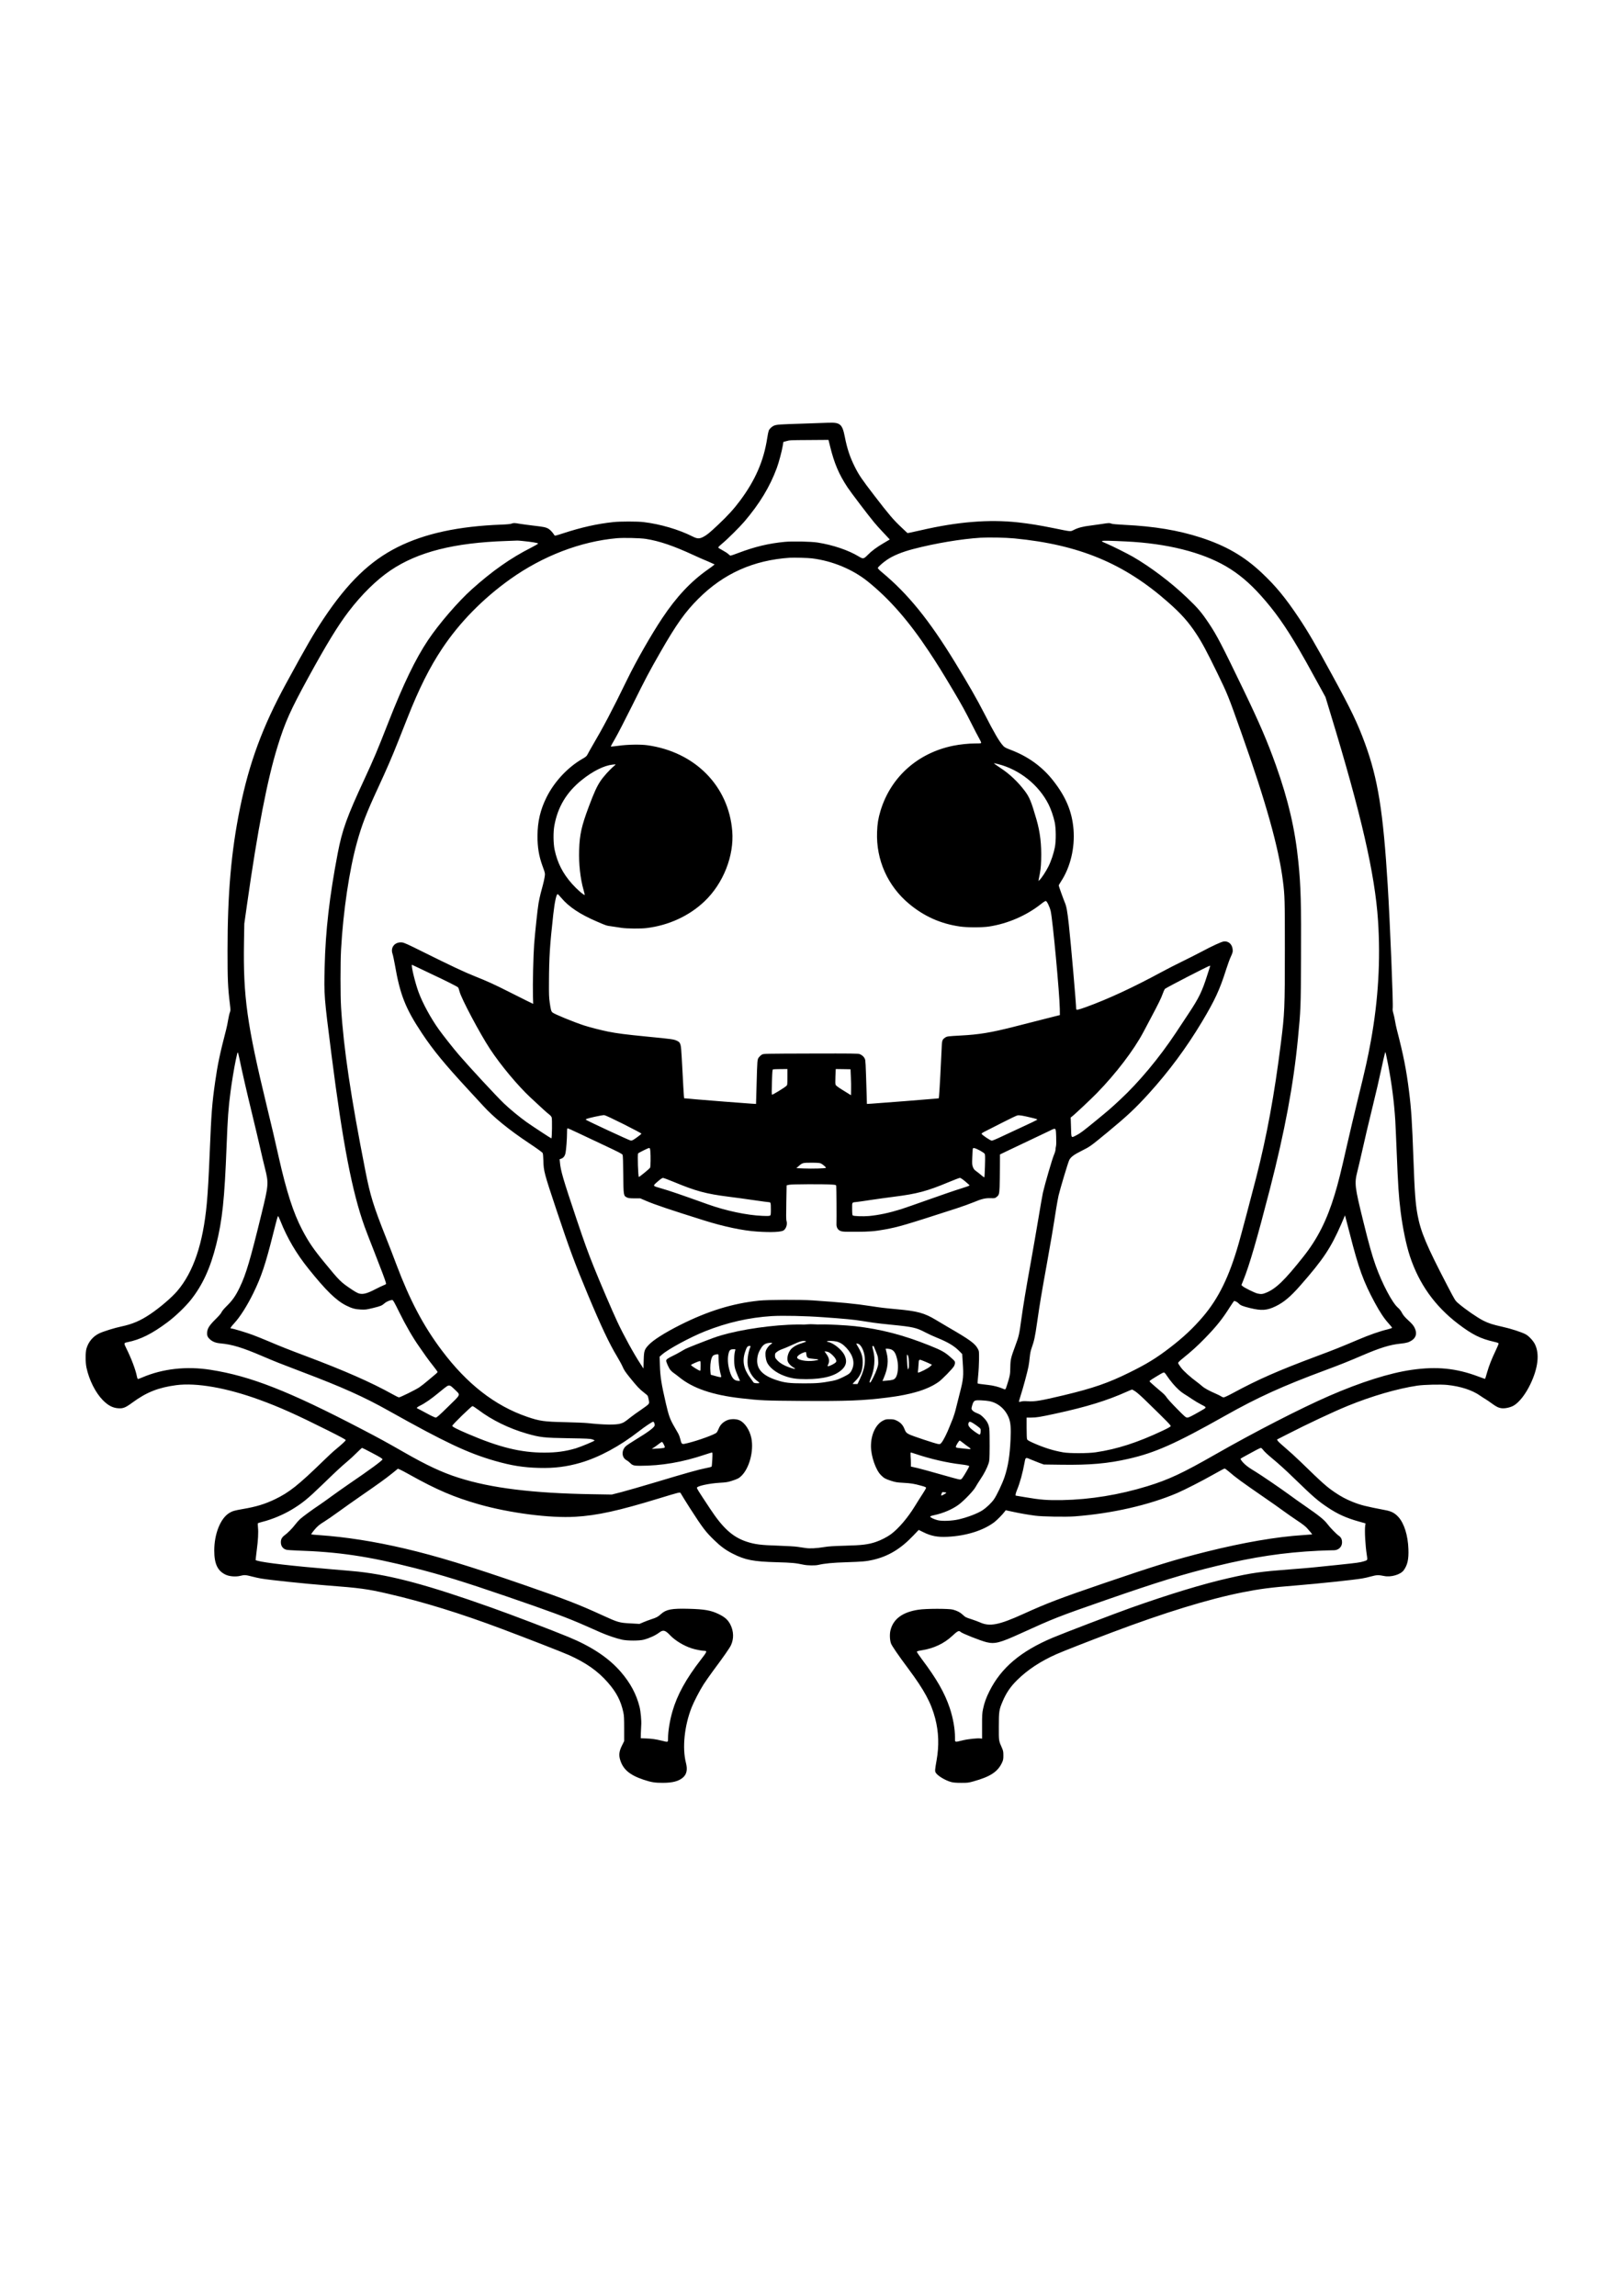 <?xml version="1.0" encoding="UTF-8" standalone="yes"?>
<svg version="1.0" xmlns="http://www.w3.org/2000/svg" width="3535" height="5000" viewBox="0 0 3535 5000" preserveAspectRatio="xMidYMid meet">
  <g transform="translate(0,5000) scale(0.1,-0.1)" fill="#000000" stroke="none">
    <path d="M18035 40794 c-38 -2 -284 -10 -545 -19 -516 -16 -562 -20 -624 -41
-49 -18 -103 -67 -122 -111 -7 -17 -23 -92 -34 -166 -75 -491 -260 -917 -592
-1361 -133 -179 -270 -329 -476 -523 -190 -179 -246 -224 -326 -266 -86 -43
-130 -41 -233 11 -296 150 -703 270 -1068 313 -131 16 -509 16 -655 0 -361
-39 -695 -114 -1105 -248 -157 -51 -170 -54 -180 -38 -30 52 -90 117 -127 139
-61 35 -101 43 -334 70 -115 14 -249 32 -298 40 -109 20 -134 20 -177 2 -22
-8 -98 -16 -209 -20 -944 -35 -1678 -194 -2271 -491 -600 -301 -1084 -768
-1609 -1555 -218 -328 -369 -588 -822 -1420 -509 -934 -800 -1722 -1002 -2715
-190 -935 -270 -1848 -270 -3105 0 -617 7 -795 51 -1152 16 -134 16 -142 -1
-187 -10 -25 -26 -98 -37 -161 -10 -63 -29 -158 -43 -210 -134 -514 -187 -764
-240 -1140 -66 -463 -83 -676 -116 -1490 -23 -562 -43 -920 -66 -1160 -81
-871 -290 -1490 -644 -1905 -121 -142 -384 -366 -589 -503 -213 -143 -386
-217 -626 -268 -152 -32 -389 -106 -483 -150 -135 -65 -234 -181 -278 -329
-25 -83 -25 -298 -1 -415 58 -272 196 -547 357 -711 113 -114 210 -166 330
-176 109 -9 161 11 316 125 307 225 564 326 954 378 439 57 1097 -58 1810
-318 437 -159 801 -322 1498 -671 275 -138 382 -196 382 -208 0 -15 -87 -95
-255 -234 -33 -27 -127 -116 -210 -196 -567 -552 -765 -709 -1080 -860 -216
-103 -405 -161 -688 -209 -192 -33 -239 -47 -309 -91 -190 -122 -321 -456
-321 -814 0 -291 72 -444 249 -527 83 -39 224 -49 320 -24 86 22 118 20 247
-14 62 -16 150 -36 197 -44 196 -34 972 -115 1435 -151 720 -55 887 -77 1335
-181 773 -178 1577 -427 2475 -764 575 -216 1313 -504 1460 -569 375 -167 637
-350 856 -602 187 -214 282 -398 336 -649 15 -70 18 -132 18 -355 l0 -270 -49
-99 c-59 -118 -70 -201 -41 -301 61 -213 207 -338 506 -439 174 -58 254 -71
429 -70 210 0 344 36 435 115 82 72 103 172 66 317 -84 327 -35 806 122 1207
49 125 175 368 260 502 43 67 138 202 210 300 234 314 357 491 388 556 65 141
61 301 -12 448 -52 102 -120 164 -254 229 -169 82 -308 107 -655 116 -367 10
-489 -13 -600 -112 -73 -65 -98 -78 -214 -116 -49 -16 -127 -45 -173 -65 l-85
-36 -196 11 c-243 13 -272 21 -612 177 -515 236 -796 345 -1690 655 -1205 417
-1920 635 -2620 799 -659 154 -1277 251 -1855 291 -88 6 -166 13 -173 16 -9 2
9 30 50 80 79 97 119 130 239 204 53 33 189 127 302 209 113 82 330 236 482
341 384 265 541 378 679 489 65 53 124 100 130 105 9 6 91 -35 252 -124 599
-335 975 -495 1522 -651 668 -189 1546 -302 2092 -269 479 28 945 131 1830
402 416 127 451 136 462 117 44 -75 122 -201 207 -334 278 -432 342 -515 528
-695 139 -135 252 -218 401 -293 273 -139 449 -173 962 -187 326 -9 405 -16
589 -55 83 -17 245 -19 311 -4 142 33 320 50 619 59 339 11 436 19 576 52 333
77 601 238 875 526 l120 126 93 -46 c172 -87 316 -115 532 -104 409 19 786
138 1025 321 58 45 177 166 220 224 l25 33 140 -30 c157 -35 336 -66 500 -88
154 -21 668 -30 865 -15 810 62 1614 245 2230 508 165 71 554 270 795 407 121
69 228 126 237 126 10 0 50 -28 90 -63 158 -137 272 -220 797 -582 135 -92
310 -216 390 -275 80 -59 219 -155 307 -214 104 -68 179 -126 210 -161 76 -85
117 -135 113 -139 -2 -1 -92 -8 -199 -15 -571 -36 -1300 -161 -2105 -362 -670
-168 -1101 -300 -2225 -684 -969 -331 -1246 -437 -1761 -671 -531 -241 -731
-280 -942 -185 -35 16 -114 45 -177 66 -139 45 -138 44 -205 105 -57 52 -112
80 -209 108 -87 24 -588 24 -753 -2 -347 -52 -550 -204 -609 -453 -19 -81 -14
-203 11 -278 18 -53 159 -259 383 -559 345 -464 494 -740 582 -1080 76 -294
86 -592 29 -912 -35 -198 -38 -232 -20 -264 39 -69 209 -172 341 -207 46 -12
108 -17 215 -17 139 -1 158 2 267 32 373 103 537 213 629 422 19 45 24 71 23
145 0 76 -4 100 -28 155 -75 172 -71 146 -71 470 0 331 6 370 83 550 78 185
172 322 316 464 228 225 516 414 856 564 139 62 745 299 1210 474 1142 431
2104 726 2840 872 389 77 619 107 1175 151 466 38 1233 118 1430 151 50 8 139
28 199 45 117 33 162 34 284 9 146 -31 355 30 424 123 84 115 112 238 104 462
-10 300 -93 563 -219 701 -75 83 -149 122 -270 146 -446 85 -547 111 -730 184
-139 56 -253 117 -382 205 -179 121 -268 200 -750 669 -99 96 -246 230 -327
298 -81 68 -155 137 -166 153 l-19 31 221 113 c436 224 1002 490 1320 620 522
213 1077 375 1518 441 143 21 507 30 649 15 293 -30 548 -114 719 -235 36 -25
87 -58 113 -73 27 -16 88 -57 135 -92 103 -76 155 -101 227 -108 70 -7 186 19
253 58 118 67 259 247 362 462 171 355 207 666 100 878 -39 76 -132 176 -199
212 -86 47 -322 124 -514 166 -206 46 -293 74 -407 131 -136 69 -396 248 -550
381 -65 56 -69 62 -232 375 -458 879 -584 1178 -653 1549 -46 253 -63 480 -90
1225 -29 809 -47 1085 -96 1470 -58 467 -123 792 -264 1335 -14 55 -33 143
-41 195 -8 52 -24 126 -36 163 -14 46 -18 81 -14 108 14 86 -58 1861 -109
2684 -99 1605 -212 2311 -494 3084 -163 444 -298 727 -721 1501 -361 663 -524
941 -720 1235 -297 444 -503 694 -815 987 -381 357 -774 584 -1321 762 -492
159 -1007 245 -1664 277 -158 8 -257 17 -279 25 -44 18 -63 18 -211 -6 -69
-11 -181 -26 -250 -35 -157 -18 -265 -46 -357 -92 -85 -41 -44 -45 -438 35
-311 63 -537 100 -783 127 -633 69 -1317 13 -2112 -171 -107 -25 -217 -49
-245 -54 l-50 -8 -134 126 c-173 163 -266 272 -582 683 -280 364 -339 451
-429 629 -108 216 -169 398 -221 664 -54 273 -102 312 -364 300z m44 -511 c91
-372 193 -612 380 -895 67 -102 451 -608 579 -762 36 -45 128 -147 204 -227
l138 -147 -127 -75 c-159 -93 -267 -173 -358 -266 -84 -85 -96 -87 -191 -29
-225 137 -563 251 -894 303 -144 23 -551 31 -718 15 -345 -33 -649 -105 -995
-236 -92 -35 -175 -64 -184 -64 -9 0 -30 14 -47 32 -17 18 -74 55 -126 83 -51
27 -95 55 -97 61 -2 6 31 41 74 76 128 106 384 360 495 489 334 392 557 760
708 1170 46 125 111 371 130 489 l12 76 62 17 c86 23 60 22 511 25 l410 3 34
-138z m4016 -2008 c1406 -135 2391 -544 3351 -1393 280 -247 438 -424 608
-682 128 -194 232 -389 459 -855 225 -463 238 -495 522 -1296 535 -1504 819
-2517 909 -3244 39 -310 41 -387 41 -1475 0 -1283 -5 -1400 -86 -2040 -141
-1126 -306 -2025 -540 -2940 -101 -394 -321 -1224 -380 -1430 -206 -720 -437
-1193 -779 -1594 -212 -248 -421 -445 -715 -671 -295 -227 -501 -354 -880
-541 -461 -229 -796 -345 -1445 -500 -500 -119 -629 -140 -783 -128 -59 4
-102 3 -132 -6 -25 -7 -48 -10 -51 -7 -3 3 12 61 34 129 55 168 150 521 173
640 10 54 23 147 28 207 7 71 19 134 36 182 61 172 77 244 125 579 56 391 95
626 210 1260 75 411 139 789 205 1215 15 94 38 219 51 279 33 142 207 724 233
774 34 67 101 117 269 201 183 91 191 97 569 408 425 351 600 515 894 838 443
489 818 996 1159 1564 282 472 388 701 529 1148 34 105 79 229 101 274 27 55
40 97 40 123 0 131 -82 216 -195 204 -52 -6 -248 -96 -495 -228 -102 -54 -291
-149 -420 -212 -129 -63 -325 -163 -435 -223 -633 -342 -1165 -589 -1652 -766
-170 -61 -213 -70 -213 -43 0 111 -116 1437 -160 1838 -34 304 -51 395 -87
481 -36 86 -133 358 -133 372 0 7 23 47 51 90 203 310 303 730 271 1131 -32
392 -168 715 -449 1070 -239 302 -547 523 -928 666 -102 39 -126 52 -158 88
-86 96 -187 269 -405 694 -163 318 -352 648 -640 1119 -566 926 -1025 1491
-1589 1960 -56 46 -93 84 -93 96 0 20 105 114 197 177 137 93 331 173 578 237
476 124 1037 218 1461 245 183 11 539 4 739 -15z m-8030 -10 c295 -46 602
-150 1045 -355 85 -40 187 -84 225 -100 39 -15 106 -45 150 -65 l80 -36 -30
-25 c-16 -14 -66 -50 -110 -81 -378 -265 -689 -597 -1000 -1063 -238 -357
-569 -935 -763 -1335 -335 -688 -524 -1045 -771 -1465 -31 -52 -69 -122 -86
-154 -28 -55 -37 -63 -118 -110 -321 -185 -611 -495 -782 -836 -136 -272 -197
-532 -198 -845 -1 -243 31 -439 108 -650 61 -166 60 -166 46 -252 -7 -43 -23
-116 -36 -163 -12 -47 -34 -130 -49 -184 -14 -54 -35 -151 -46 -215 -23 -138
-74 -615 -96 -896 -18 -242 -33 -874 -26 -1118 l5 -178 -154 75 c-85 42 -255
128 -379 190 -304 154 -475 232 -730 333 -230 91 -521 228 -1147 539 -321 160
-401 196 -446 201 -155 16 -257 -106 -208 -247 11 -30 33 -136 51 -235 114
-660 231 -956 593 -1500 243 -365 493 -669 1006 -1224 124 -135 274 -297 332
-360 223 -244 555 -514 981 -798 189 -126 301 -207 308 -223 7 -14 13 -86 15
-165 6 -229 15 -265 287 -1080 287 -859 394 -1146 681 -1835 284 -680 471
-1076 635 -1346 50 -83 107 -188 126 -233 27 -64 60 -113 153 -228 157 -195
213 -254 305 -325 43 -32 82 -66 86 -76 5 -9 15 -48 22 -85 12 -64 11 -71 -7
-95 -10 -15 -82 -70 -160 -122 -77 -52 -178 -124 -223 -160 -142 -112 -153
-119 -221 -140 -104 -33 -362 -29 -724 10 -55 6 -273 15 -485 20 -463 10 -556
23 -835 119 -699 242 -1304 713 -1854 1446 -400 532 -694 1090 -988 1870 -57
154 -160 420 -228 590 -271 683 -340 905 -446 1444 -319 1621 -474 2662 -530
3561 -16 247 -16 988 0 1270 46 828 180 1730 347 2328 105 380 206 641 459
1187 186 402 309 685 433 1000 50 127 143 361 206 520 254 644 483 1101 759
1515 378 567 887 1085 1480 1508 710 506 1537 823 2327 892 146 12 504 4 625
-15z m-2690 -45 c211 -21 345 -44 345 -56 0 -8 -66 -47 -147 -88 -449 -227
-849 -508 -1296 -909 -303 -272 -717 -753 -954 -1107 -275 -412 -536 -952
-868 -1800 -239 -610 -311 -780 -514 -1219 -384 -826 -487 -1110 -585 -1621
-180 -941 -266 -1684 -285 -2478 -15 -616 -13 -638 149 -1912 246 -1931 449
-2984 720 -3740 28 -78 118 -312 200 -519 163 -416 258 -667 266 -710 6 -26 2
-29 -53 -51 -32 -13 -112 -51 -178 -85 -174 -91 -262 -115 -348 -95 -32 7 -89
38 -165 89 -240 160 -265 185 -597 590 -239 291 -344 445 -481 706 -194 369
-343 831 -514 1590 -90 403 -138 608 -260 1110 -430 1775 -515 2382 -496 3560
l7 410 59 415 c232 1637 442 2724 667 3450 161 521 276 779 669 1498 394 720
646 1132 876 1433 285 374 610 693 914 898 596 402 1383 602 2521 640 120 4
227 8 238 9 11 1 61 -3 110 -8z m13150 -11 c890 -43 1648 -232 2182 -544 270
-158 507 -357 756 -635 303 -339 526 -653 829 -1170 105 -180 163 -283 470
-843 l108 -197 104 -343 c674 -2207 973 -3510 1040 -4522 57 -861 6 -1730
-154 -2615 -70 -384 -116 -593 -294 -1315 -68 -280 -175 -730 -236 -1000 -124
-550 -185 -793 -259 -1036 -169 -559 -374 -966 -682 -1354 -407 -514 -596
-697 -809 -785 -80 -33 -112 -36 -192 -18 -61 14 -292 128 -326 162 l-23 22
44 110 c132 327 293 883 576 1979 325 1264 513 2270 610 3270 61 626 64 692
68 1740 6 1206 -4 1581 -57 2107 -72 721 -219 1352 -490 2113 -187 523 -350
903 -706 1643 -472 979 -579 1185 -747 1437 -168 252 -242 339 -486 572 -346
331 -791 666 -1176 889 -125 71 -437 228 -570 285 -117 50 -113 48 -96 58 15
10 191 6 516 -10z m-6835 -369 c440 -55 878 -237 1205 -498 476 -382 896 -862
1340 -1532 181 -273 280 -432 528 -849 182 -306 264 -455 411 -748 52 -104
117 -228 145 -278 28 -49 51 -98 51 -107 0 -16 -13 -18 -128 -18 -142 0 -335
-20 -482 -50 -774 -158 -1362 -685 -1583 -1420 -48 -160 -68 -280 -74 -460
-22 -606 231 -1173 697 -1562 326 -272 685 -433 1105 -494 166 -24 479 -24
635 -1 413 63 823 242 1141 496 42 34 86 61 96 61 25 0 85 -125 108 -221 44
-192 194 -1806 198 -2129 l2 -135 -340 -86 c-187 -48 -491 -125 -675 -172
-491 -124 -744 -166 -1141 -187 -279 -15 -303 -18 -340 -43 -70 -48 -73 -58
-81 -275 -9 -238 -45 -903 -54 -988 l-6 -61 -62 -7 c-99 -10 -1292 -104 -1402
-110 l-102 -6 -6 213 c-22 709 -23 731 -39 770 -20 45 -59 81 -112 102 -35 14
-157 15 -1065 13 -1008 -3 -1026 -3 -1064 -23 -21 -12 -51 -39 -67 -60 -35
-49 -35 -44 -50 -597 l-12 -418 -101 6 c-124 7 -1061 81 -1206 94 -58 6 -140
13 -182 17 l-77 6 -6 61 c-3 34 -17 270 -30 526 -27 508 -30 547 -52 602 -12
29 -26 43 -66 62 -69 34 -108 39 -642 91 -489 48 -665 71 -865 111 -149 30
-391 92 -515 132 -233 76 -654 249 -692 284 -29 27 -37 59 -60 218 -15 102
-18 185 -16 445 3 552 18 787 94 1475 30 269 68 444 96 438 7 -2 42 -37 76
-78 165 -198 412 -362 777 -518 221 -95 199 -88 335 -107 61 -9 153 -23 205
-31 116 -17 421 -20 545 -4 481 59 925 264 1257 579 411 389 650 993 607 1531
-78 984 -813 1727 -1849 1871 -149 21 -433 16 -623 -11 -92 -12 -170 -20 -173
-17 -3 2 38 78 91 168 53 90 222 417 376 727 293 591 366 730 614 1162 344
601 539 875 825 1160 549 550 1202 842 1995 894 95 6 392 -3 485 -14z m4051
-4480 c467 -119 885 -454 1098 -878 52 -104 106 -260 133 -386 29 -136 31
-405 4 -546 -25 -131 -84 -307 -141 -420 -54 -108 -149 -253 -190 -290 l-28
-25 7 35 c41 201 47 249 53 423 10 334 -21 601 -102 882 -114 392 -151 483
-255 622 -149 197 -330 369 -526 497 -108 71 -154 105 -141 106 5 0 44 -9 88
-20z m-8362 -37 c-100 -83 -240 -238 -307 -341 -76 -116 -135 -248 -246 -543
-160 -427 -201 -610 -212 -950 -10 -303 26 -623 96 -869 16 -57 28 -106 25
-108 -14 -14 -170 122 -275 240 -203 228 -320 458 -381 748 -28 136 -31 378
-5 520 73 406 266 728 596 993 241 194 484 315 670 336 36 4 67 6 69 4 2 -1
-12 -15 -30 -30z m-4311 -4377 c48 -24 195 -94 327 -156 317 -148 568 -275
583 -293 7 -8 21 -49 32 -92 40 -155 445 -918 664 -1250 234 -354 599 -792
880 -1055 272 -254 353 -327 400 -363 32 -23 55 -51 62 -71 13 -37 7 -456 -7
-456 -9 0 -421 270 -539 354 -153 109 -373 290 -499 412 -166 160 -739 778
-974 1051 -124 144 -347 427 -438 554 -178 249 -354 573 -443 815 -75 203
-169 594 -142 594 3 0 46 -20 94 -44z m17289 12 c-2 -7 -30 -94 -62 -193 -114
-359 -182 -498 -409 -840 -84 -126 -209 -315 -278 -420 -358 -539 -799 -1069
-1208 -1449 -217 -202 -224 -208 -540 -468 -274 -224 -335 -270 -422 -314
-111 -56 -104 -67 -111 179 l-7 212 27 20 c50 36 424 387 543 510 419 430 804
936 1011 1325 34 63 102 192 151 285 176 330 245 471 272 553 16 46 38 94 50
108 20 23 945 500 975 503 7 0 11 -5 8 -11z m3877 -2143 c80 -417 131 -818
156 -1215 5 -91 19 -392 30 -670 30 -748 45 -983 86 -1310 45 -360 122 -732
202 -975 200 -605 544 -1087 1052 -1475 308 -234 484 -322 783 -390 78 -18 97
-26 97 -40 0 -10 -27 -76 -61 -146 -93 -196 -146 -330 -189 -480 -21 -75 -41
-138 -43 -140 -2 -3 -69 20 -148 50 -481 181 -906 224 -1454 145 -476 -68
-1106 -267 -1797 -568 -620 -270 -1628 -788 -2473 -1271 -721 -412 -1018 -551
-1483 -694 -612 -188 -1243 -291 -1852 -303 -327 -6 -481 6 -812 63 -108 19
-200 34 -203 34 -13 0 -3 53 23 116 67 161 125 372 168 607 21 116 21 116 144
61 45 -19 125 -51 178 -71 l97 -35 385 -5 c612 -9 1012 26 1460 129 580 132
1023 329 2100 936 715 403 1254 648 2195 997 318 118 500 191 800 320 384 165
601 232 830 255 129 13 183 29 247 72 95 65 115 158 59 273 -25 51 -54 85
-136 161 -81 75 -112 112 -140 165 -23 45 -54 83 -86 111 -124 104 -344 522
-486 918 -78 219 -149 471 -268 955 -188 761 -197 832 -132 1090 20 77 65 271
101 430 76 339 130 567 221 940 98 402 140 583 201 865 30 140 62 282 71 315
l17 59 13 -49 c7 -28 28 -131 47 -230z m-25025 158 c67 -323 164 -747 280
-1223 71 -294 153 -638 181 -765 28 -126 74 -320 102 -430 81 -323 78 -358
-74 -980 -247 -1012 -338 -1320 -474 -1604 -88 -185 -159 -287 -280 -406 -63
-62 -108 -115 -118 -140 -11 -25 -57 -80 -129 -151 -134 -132 -179 -201 -185
-285 -6 -75 9 -109 65 -159 56 -49 126 -76 223 -84 257 -24 473 -89 910 -276
290 -124 399 -167 860 -342 883 -334 1357 -547 1895 -849 1226 -687 1717 -919
2305 -1089 364 -105 631 -148 975 -156 328 -9 597 25 898 112 408 119 857 361
1277 689 121 95 286 205 306 205 16 0 34 -39 34 -75 0 -44 -130 -143 -421
-319 -98 -59 -193 -123 -213 -143 -96 -96 -84 -247 22 -302 21 -11 55 -38 77
-60 49 -51 83 -61 210 -61 471 0 929 78 1410 240 82 27 155 50 163 50 11 0 12
-28 6 -152 -4 -84 -11 -156 -17 -159 -5 -4 -59 -17 -119 -29 -160 -31 -440
-110 -1078 -302 -311 -93 -657 -193 -770 -222 l-205 -52 -425 7 c-1297 21
-2205 133 -2915 360 -355 113 -688 268 -1190 556 -397 227 -535 302 -920 503
-1587 828 -2419 1154 -3288 1290 -525 83 -1044 25 -1489 -166 -44 -19 -86 -34
-93 -34 -7 0 -17 24 -24 60 -29 147 -123 393 -232 612 -53 106 -52 114 19 128
290 58 538 181 882 438 168 125 382 330 504 482 255 320 427 692 556 1210 133
535 180 980 225 2140 24 617 38 821 86 1186 25 199 83 545 114 689 33 155 36
165 44 165 4 0 18 -48 30 -107z m11941 -426 c0 -167 -1 -174 -22 -194 -48 -44
-304 -200 -313 -191 -8 8 -9 83 -1 305 7 212 10 242 25 246 9 3 82 5 164 6
l147 1 0 -173z m1382 3 c5 -91 7 -218 5 -282 l-2 -118 -160 99 c-105 64 -164
107 -173 124 -10 20 -11 65 -6 187 l7 160 161 -2 161 -3 7 -165z m-4948 -1031
c212 -107 386 -199 386 -206 0 -7 -45 -44 -101 -84 -87 -61 -105 -71 -133 -66
-35 6 -955 433 -975 453 -13 13 31 28 190 64 96 22 190 38 211 36 22 -2 188
-80 422 -197z m8870 144 c122 -29 146 -37 135 -48 -8 -7 -133 -68 -279 -135
-146 -68 -359 -167 -474 -221 -114 -55 -219 -99 -233 -99 -31 0 -223 129 -223
151 0 10 31 30 83 55 45 22 213 107 372 189 160 82 306 152 325 155 45 8 111
-3 294 -47z m-9893 -321 c101 -49 365 -173 585 -276 328 -154 404 -193 414
-214 8 -18 12 -149 15 -424 4 -459 6 -468 77 -503 35 -17 63 -20 167 -21 l126
0 130 -56 c190 -81 506 -188 1265 -426 427 -134 840 -221 1145 -241 318 -22
532 -11 585 27 56 40 85 142 59 209 -7 19 -8 145 -3 399 l7 371 56 13 c59 13
747 16 928 4 89 -6 92 -7 97 -33 5 -27 9 -722 5 -821 -4 -78 28 -133 90 -157
40 -16 81 -18 326 -17 296 0 414 10 635 50 308 57 428 92 1565 460 127 41 295
102 375 135 172 72 252 91 371 87 76 -3 91 0 115 18 63 46 68 63 76 227 3 84
7 277 7 430 l1 277 168 81 c92 45 309 148 482 229 173 81 362 171 419 199 156
77 147 84 155 -121 4 -108 2 -186 -4 -208 -5 -19 -10 -52 -10 -73 0 -22 -15
-72 -35 -118 -37 -86 -197 -634 -239 -819 -14 -63 -59 -320 -100 -570 -42
-250 -112 -655 -156 -900 -115 -635 -173 -987 -215 -1290 -45 -329 -53 -367
-127 -565 -102 -275 -110 -309 -113 -480 -2 -155 -8 -190 -76 -400 -29 -91
-29 -91 -85 -66 -83 37 -211 70 -317 81 -141 15 -228 28 -234 34 -3 3 3 80 12
173 10 92 18 249 19 348 1 178 1 181 -26 232 -62 117 -172 197 -658 478 -69
40 -184 108 -256 152 -251 151 -401 192 -854 233 -263 24 -331 32 -580 70
-314 49 -633 80 -1250 122 -277 18 -966 15 -1165 -5 -578 -60 -1119 -227
-1725 -532 -331 -167 -581 -326 -679 -430 -97 -104 -105 -129 -111 -338 l-5
-179 -61 94 c-149 226 -373 635 -508 924 -113 241 -391 891 -514 1199 -136
340 -199 515 -374 1035 -295 879 -346 1054 -362 1235 l-7 71 35 12 c50 18 81
61 94 128 15 75 32 309 32 437 0 75 3 97 14 97 7 0 96 -40 197 -88z m1603
-403 c11 -111 7 -354 -6 -371 -23 -29 -230 -198 -243 -198 -17 0 -33 496 -17
512 20 20 217 117 238 118 19 0 22 -8 28 -61z m7181 6 c47 -26 92 -57 100 -69
13 -19 14 -63 8 -269 -3 -136 -10 -247 -15 -247 -5 0 -37 24 -71 53 -34 29
-83 68 -109 86 -37 27 -52 46 -68 88 -18 48 -19 70 -14 201 3 81 7 162 10 181
5 32 7 33 39 28 19 -3 73 -27 120 -52z m-3467 -280 c35 -15 112 -81 112 -96 0
-13 -307 -22 -477 -14 l-168 7 50 44 c82 72 89 74 278 74 129 0 176 -4 205
-15z m-3208 -401 c482 -201 705 -262 1197 -324 131 -16 377 -50 548 -75 170
-25 321 -45 336 -45 35 0 39 -16 39 -161 0 -93 -3 -119 -15 -129 -12 -10 -53
-12 -173 -7 -334 14 -791 110 -1182 250 -622 223 -836 296 -1028 351 -183 53
-180 47 -70 144 62 54 101 81 118 81 14 0 117 -38 230 -85z m6353 9 c50 -42
93 -81 95 -87 1 -6 -81 -36 -190 -69 -106 -32 -418 -139 -693 -237 -275 -98
-552 -194 -615 -214 -259 -80 -482 -127 -695 -147 -128 -11 -331 -4 -352 13
-9 8 -13 49 -13 144 0 151 -9 138 100 149 36 4 180 24 320 46 140 21 365 52
499 69 496 62 719 122 1191 320 118 49 225 90 238 90 14 0 58 -30 115 -77z
m8376 -1138 c193 -758 295 -1040 547 -1507 110 -203 200 -339 298 -447 42 -46
76 -89 76 -95 0 -7 -42 -22 -97 -35 -163 -38 -405 -123 -653 -229 -357 -152
-524 -219 -895 -357 -835 -312 -1274 -505 -1812 -796 -101 -55 -194 -99 -209
-99 -14 0 -39 9 -55 21 -16 11 -71 39 -122 61 -145 63 -244 117 -295 163 -26
23 -72 60 -102 82 -165 123 -298 243 -357 321 -35 46 -63 91 -63 102 0 12 42
53 118 113 177 143 302 256 459 417 255 261 390 430 555 693 44 70 85 127 90
127 22 0 75 -30 98 -55 39 -42 84 -60 250 -101 249 -60 366 -52 555 40 176 85
324 209 536 451 500 570 661 811 891 1335 33 74 64 148 70 164 l11 30 14 -45
c7 -24 49 -183 92 -354z m-23288 268 c145 -365 345 -705 608 -1032 381 -475
601 -690 821 -801 122 -61 196 -82 315 -87 103 -5 121 -3 265 32 172 42 196
52 257 105 41 36 123 70 167 70 18 0 42 -43 153 -268 140 -284 300 -560 435
-750 45 -64 111 -158 146 -209 35 -50 106 -145 158 -209 52 -65 94 -124 94
-131 0 -6 -18 -27 -41 -45 -23 -18 -96 -80 -163 -137 -66 -57 -153 -125 -192
-151 -78 -53 -416 -220 -445 -220 -10 0 -74 31 -141 69 -457 255 -1045 514
-1886 830 -378 142 -554 212 -822 326 -107 45 -257 106 -333 134 -141 53 -433
141 -468 141 -33 0 -21 23 64 116 128 139 283 385 417 659 172 354 260 616
426 1275 95 375 102 402 114 395 4 -3 27 -53 51 -112z m11824 -2088 c475 -34
652 -51 842 -81 87 -13 201 -31 253 -39 52 -8 232 -29 400 -45 454 -45 528
-62 725 -165 66 -35 179 -87 250 -115 238 -96 377 -179 486 -289 l66 -67 11
-170 c22 -311 16 -376 -64 -684 -25 -96 -61 -239 -80 -318 -18 -78 -50 -182
-69 -230 -20 -48 -54 -132 -76 -187 -51 -132 -131 -291 -170 -338 -31 -37 -34
-39 -78 -32 -59 8 -565 176 -628 209 -62 31 -76 47 -108 128 -32 80 -88 137
-173 176 -47 21 -72 26 -142 26 -73 1 -93 -3 -141 -27 -162 -79 -269 -302
-269 -559 0 -219 104 -520 219 -633 68 -67 94 -81 216 -121 97 -31 128 -37
262 -44 178 -10 237 -20 391 -62 90 -24 112 -34 112 -48 0 -10 -32 -67 -72
-127 -39 -59 -117 -183 -173 -274 -155 -253 -355 -487 -521 -610 -82 -60 -223
-133 -330 -168 -163 -55 -302 -72 -669 -81 -250 -7 -360 -14 -455 -30 -168
-27 -309 -35 -400 -21 -41 6 -121 17 -177 26 -58 9 -236 19 -410 25 -397 12
-526 29 -709 90 -298 101 -509 292 -788 715 -273 413 -286 434 -286 458 0 36
270 94 492 107 140 8 177 13 263 41 126 40 161 58 211 107 176 170 275 544
219 825 -36 176 -143 337 -258 388 -78 34 -201 33 -279 -3 -85 -40 -141 -97
-173 -176 -15 -37 -36 -77 -47 -89 -38 -41 -395 -171 -626 -228 -136 -34 -134
-34 -163 80 -10 43 -30 97 -42 119 -13 23 -52 90 -86 150 -97 166 -125 244
-186 506 -99 426 -125 591 -132 831 l-6 195 54 48 c136 119 610 375 935 505
476 190 957 300 1454 331 239 14 727 4 1125 -25z m7606 -1441 c90 -106 176
-185 254 -232 33 -19 109 -69 168 -109 60 -40 148 -93 196 -117 131 -66 131
-63 -1 -138 -221 -126 -265 -148 -299 -148 -31 0 -52 17 -226 194 -106 107
-206 217 -224 246 -17 28 -57 72 -89 98 -88 73 -253 217 -273 239 -18 20 -16
22 125 109 78 49 153 91 168 94 22 5 31 -3 77 -72 28 -43 84 -117 124 -164z
m-15644 -126 c139 -136 153 -96 -133 -377 -202 -198 -251 -241 -274 -241 -16
0 -104 41 -211 100 -101 55 -187 100 -191 100 -5 0 -8 6 -8 13 0 7 30 28 68
46 110 54 248 150 408 283 83 69 164 133 180 142 54 28 71 21 161 -66z m14834
-50 c35 -23 138 -114 228 -203 478 -466 543 -533 539 -551 -2 -13 -56 -43
-178 -101 -545 -257 -990 -401 -1455 -469 -169 -25 -569 -26 -710 -1 -216 38
-407 98 -636 198 -104 46 -139 66 -148 85 -7 16 -11 103 -11 249 l0 225 99 0
c116 0 189 12 531 86 679 147 1128 286 1565 483 50 22 95 41 101 41 7 0 40
-19 75 -42z m-3186 -210 c195 -37 357 -178 431 -374 36 -96 45 -214 34 -463
-16 -352 -53 -582 -131 -816 -48 -143 -171 -403 -233 -489 -53 -75 -160 -177
-241 -231 -109 -72 -324 -155 -524 -202 -142 -33 -356 -42 -454 -19 -78 18
-167 61 -167 79 0 9 30 20 83 31 202 43 405 130 543 234 116 88 322 303 362
380 18 34 67 111 107 171 78 116 140 235 176 341 20 61 22 85 24 375 1 171 -2
342 -7 380 -12 96 -48 167 -127 246 -52 52 -79 71 -131 90 -79 29 -130 71
-130 108 0 14 10 55 22 90 30 86 47 93 193 86 61 -3 137 -10 170 -17z m-11126
-190 c294 -223 668 -405 1056 -517 292 -83 366 -92 915 -101 385 -6 463 -10
508 -24 28 -9 52 -20 52 -25 0 -13 -299 -137 -407 -170 -226 -67 -427 -94
-688 -94 -514 0 -981 115 -1670 411 -234 100 -335 153 -335 172 0 24 418 430
441 430 10 0 68 -37 128 -82z m10751 -276 c19 -9 70 -43 113 -75 75 -56 77
-58 77 -100 0 -56 -9 -87 -25 -87 -22 0 -163 100 -205 146 -41 45 -50 77 -30
115 13 24 26 24 70 1z m-192 -445 c37 -30 87 -67 111 -83 62 -41 65 -57 10
-50 -24 3 -97 11 -161 17 -115 12 -118 13 -118 36 0 25 68 133 83 133 4 0 38
-24 75 -53z m-6523 -27 c14 -27 25 -56 25 -63 0 -18 -43 -26 -180 -33 l-105
-6 60 39 c33 22 80 57 105 77 25 19 51 36 57 36 7 0 24 -22 38 -50z m-6360
-185 c191 -101 235 -128 235 -146 0 -23 -284 -232 -734 -538 -115 -79 -283
-198 -375 -265 -91 -67 -209 -151 -261 -186 -158 -105 -367 -258 -426 -312
-30 -28 -79 -83 -109 -123 -59 -78 -155 -175 -225 -227 -60 -45 -83 -87 -83
-152 0 -85 45 -145 122 -165 20 -5 122 -12 226 -16 907 -29 1560 -126 2560
-380 597 -152 1081 -301 2005 -618 953 -327 1321 -463 1715 -637 116 -51 270
-119 342 -151 150 -65 336 -128 463 -156 117 -25 376 -25 470 0 133 36 253 92
339 156 86 65 130 53 241 -64 105 -110 290 -223 461 -279 80 -27 229 -56 285
-56 60 0 51 -22 -78 -188 -327 -422 -519 -771 -623 -1133 -57 -197 -95 -431
-95 -586 0 -87 6 -85 -138 -49 -123 31 -220 45 -351 49 l-105 4 2 109 c2 60 5
138 8 174 8 91 -12 305 -37 403 -70 276 -198 515 -404 755 -264 307 -634 554
-1145 765 -366 151 -1223 478 -1685 642 -1367 486 -2154 698 -2890 780 -77 8
-331 31 -565 50 -862 72 -1480 143 -1634 188 l-38 11 5 60 c3 34 13 113 21
176 26 193 36 373 25 472 -5 51 -6 95 -2 98 5 4 49 17 98 30 213 54 449 153
637 265 229 138 349 235 658 534 316 306 425 407 555 516 61 51 155 138 210
194 55 55 105 101 111 101 6 0 100 -47 209 -105z m19422 54 c21 -28 99 -101
173 -162 163 -135 308 -266 495 -448 417 -405 522 -496 738 -639 213 -142 399
-226 665 -301 l154 -43 -7 -46 c-16 -107 2 -435 35 -645 18 -112 19 -109 -62
-134 -92 -28 -131 -33 -588 -81 -498 -53 -635 -66 -1020 -95 -650 -50 -834
-76 -1335 -190 -557 -126 -1282 -346 -2135 -648 -346 -123 -1466 -551 -1705
-652 -693 -293 -1119 -653 -1373 -1160 -73 -144 -115 -262 -142 -396 -18 -87
-21 -137 -20 -371 l0 -270 -32 4 c-67 10 -274 -12 -396 -42 -175 -43 -162 -48
-162 64 0 190 -42 423 -114 641 -111 330 -281 629 -608 1064 -59 79 -108 151
-108 160 0 13 24 20 111 34 259 42 481 147 655 309 124 115 148 126 188 89 37
-34 435 -191 561 -222 183 -44 292 -16 740 188 722 329 822 369 1855 728 1152
400 1691 566 2403 740 821 200 1480 299 2232 335 116 5 249 10 296 10 71 0 94
4 130 23 56 30 89 84 89 150 0 67 -21 110 -72 145 -53 37 -190 178 -245 252
-69 93 -181 183 -485 393 -109 75 -264 185 -345 245 -188 138 -619 432 -743
507 -134 81 -177 112 -238 169 -46 43 -82 92 -82 110 0 3 57 36 128 74 70 38
165 90 212 115 47 26 93 46 102 47 10 0 35 -23 55 -51z m-7581 -79 c321 -109
698 -196 999 -230 115 -14 175 -27 175 -40 0 -13 -107 -198 -144 -248 -29 -40
-34 -42 -71 -39 -22 2 -204 51 -405 109 -201 58 -429 120 -507 139 l-143 32 0
71 c0 39 -3 108 -7 154 -3 50 -2 82 4 82 5 0 49 -14 99 -30z m660 -840 c8 0
14 -4 14 -8 0 -11 -98 -65 -109 -60 -5 2 -2 20 6 41 15 36 18 38 46 33 16 -3
36 -6 43 -6z"/>
    <path d="M17580 21160 c-41 -5 -100 -6 -130 -3 -30 2 -154 0 -275 -6 -587 -29
-1252 -145 -1635 -285 -173 -63 -555 -213 -600 -236 -25 -12 -78 -43 -119 -67
-40 -24 -115 -64 -165 -88 -109 -52 -146 -79 -146 -106 0 -34 58 -162 91 -202
17 -20 51 -52 77 -69 26 -18 80 -59 122 -93 297 -240 723 -384 1335 -454 425
-49 529 -53 1300 -58 1026 -7 1358 6 1893 73 525 65 879 173 1117 342 75 53
294 277 332 339 13 22 23 54 23 75 0 35 -7 44 -102 127 -118 105 -190 145
-448 249 -576 231 -1062 357 -1625 422 -192 21 -600 43 -737 38 -46 -2 -117 0
-158 3 -41 4 -109 3 -150 -1z m-27 -369 c13 -5 -8 -15 -74 -36 -108 -33 -164
-61 -225 -111 -73 -60 -118 -183 -100 -276 8 -46 66 -112 130 -148 66 -39 35
-40 -72 -4 -124 41 -226 99 -282 161 -46 50 -50 59 -50 103 0 46 2 51 46 84
25 19 75 45 112 57 37 12 133 53 213 90 178 84 247 102 302 80z m672 -6 c78
-21 142 -63 213 -140 143 -157 185 -319 122 -463 -37 -84 -60 -103 -196 -170
-102 -49 -150 -66 -229 -82 -249 -47 -330 -55 -625 -55 -311 0 -418 13 -594
70 -305 100 -436 238 -424 449 6 94 31 166 88 254 46 72 95 102 182 109 65 6
72 -3 26 -32 -44 -27 -95 -97 -109 -148 -15 -56 -6 -158 22 -232 43 -115 197
-239 380 -306 153 -56 260 -72 479 -72 374 1 624 67 775 205 101 92 119 194
57 321 -58 116 -236 260 -351 283 -57 12 -32 24 47 24 43 0 105 -7 137 -15z
m508 -77 c72 -78 115 -234 103 -379 -9 -114 -41 -220 -103 -351 l-56 -118 -54
0 c-29 0 -53 2 -53 4 0 2 29 33 64 68 109 109 156 228 156 394 0 143 -22 211
-120 377 l-22 37 27 0 c17 0 38 -11 58 -32z m-2388 -35 c-56 -129 -79 -333
-51 -441 32 -126 114 -247 211 -313 50 -35 44 -45 -25 -41 -53 3 -63 7 -77 30
-10 15 -36 52 -59 83 -146 192 -182 367 -116 567 35 107 53 132 95 132 24 0
28 -3 22 -17z m2688 5 c88 -209 89 -213 94 -303 5 -82 3 -98 -26 -185 -35
-104 -129 -292 -148 -298 -20 -6 -15 30 11 89 83 189 105 429 55 610 -10 38
-19 76 -19 84 0 18 26 20 33 3z m359 -58 c80 -23 121 -87 153 -242 30 -143 10
-324 -43 -387 -31 -37 -66 -47 -194 -57 l-87 -7 35 84 c81 191 99 363 56 526
-12 45 -22 85 -22 88 0 9 63 5 102 -5z m-3376 -17 c-30 -94 -34 -277 -10 -386
9 -40 38 -120 64 -179 l48 -108 -34 0 c-90 0 -142 56 -188 203 -48 153 -55
308 -20 419 17 52 39 66 107 67 32 1 37 -2 33 -16z m2027 -47 c49 -20 133
-101 157 -151 20 -41 21 -48 7 -68 -17 -26 -133 -87 -166 -87 -20 0 -21 2 -7
28 39 76 29 147 -34 235 l-41 57 26 0 c14 0 40 -6 58 -14z m-480 -48 c10 -78
25 -88 147 -98 147 -13 151 -24 17 -42 -161 -22 -357 15 -365 69 -6 38 101
107 189 122 3 1 9 -22 12 -51z m-1913 -70 c1 -106 17 -254 36 -323 29 -106 29
-105 3 -105 -13 0 -65 12 -115 27 l-93 26 -7 65 c-10 99 1 229 25 294 18 47
28 59 59 72 20 8 49 15 65 15 27 1 27 1 27 -71z m4130 30 c18 -49 25 -227 10
-263 l-13 -30 -7 25 c-4 14 -10 87 -14 163 -8 139 0 171 24 105z m357 -114
c47 -19 103 -44 124 -55 l38 -19 -43 -40 c-40 -37 -221 -129 -255 -130 -10 0
-12 9 -7 33 3 17 9 80 12 140 8 127 3 124 131 71z m-4877 -99 c0 -67 -4 -105
-10 -105 -28 0 -200 108 -200 125 0 11 165 84 193 85 15 0 17 -12 17 -105z"/>
  </g>
</svg>